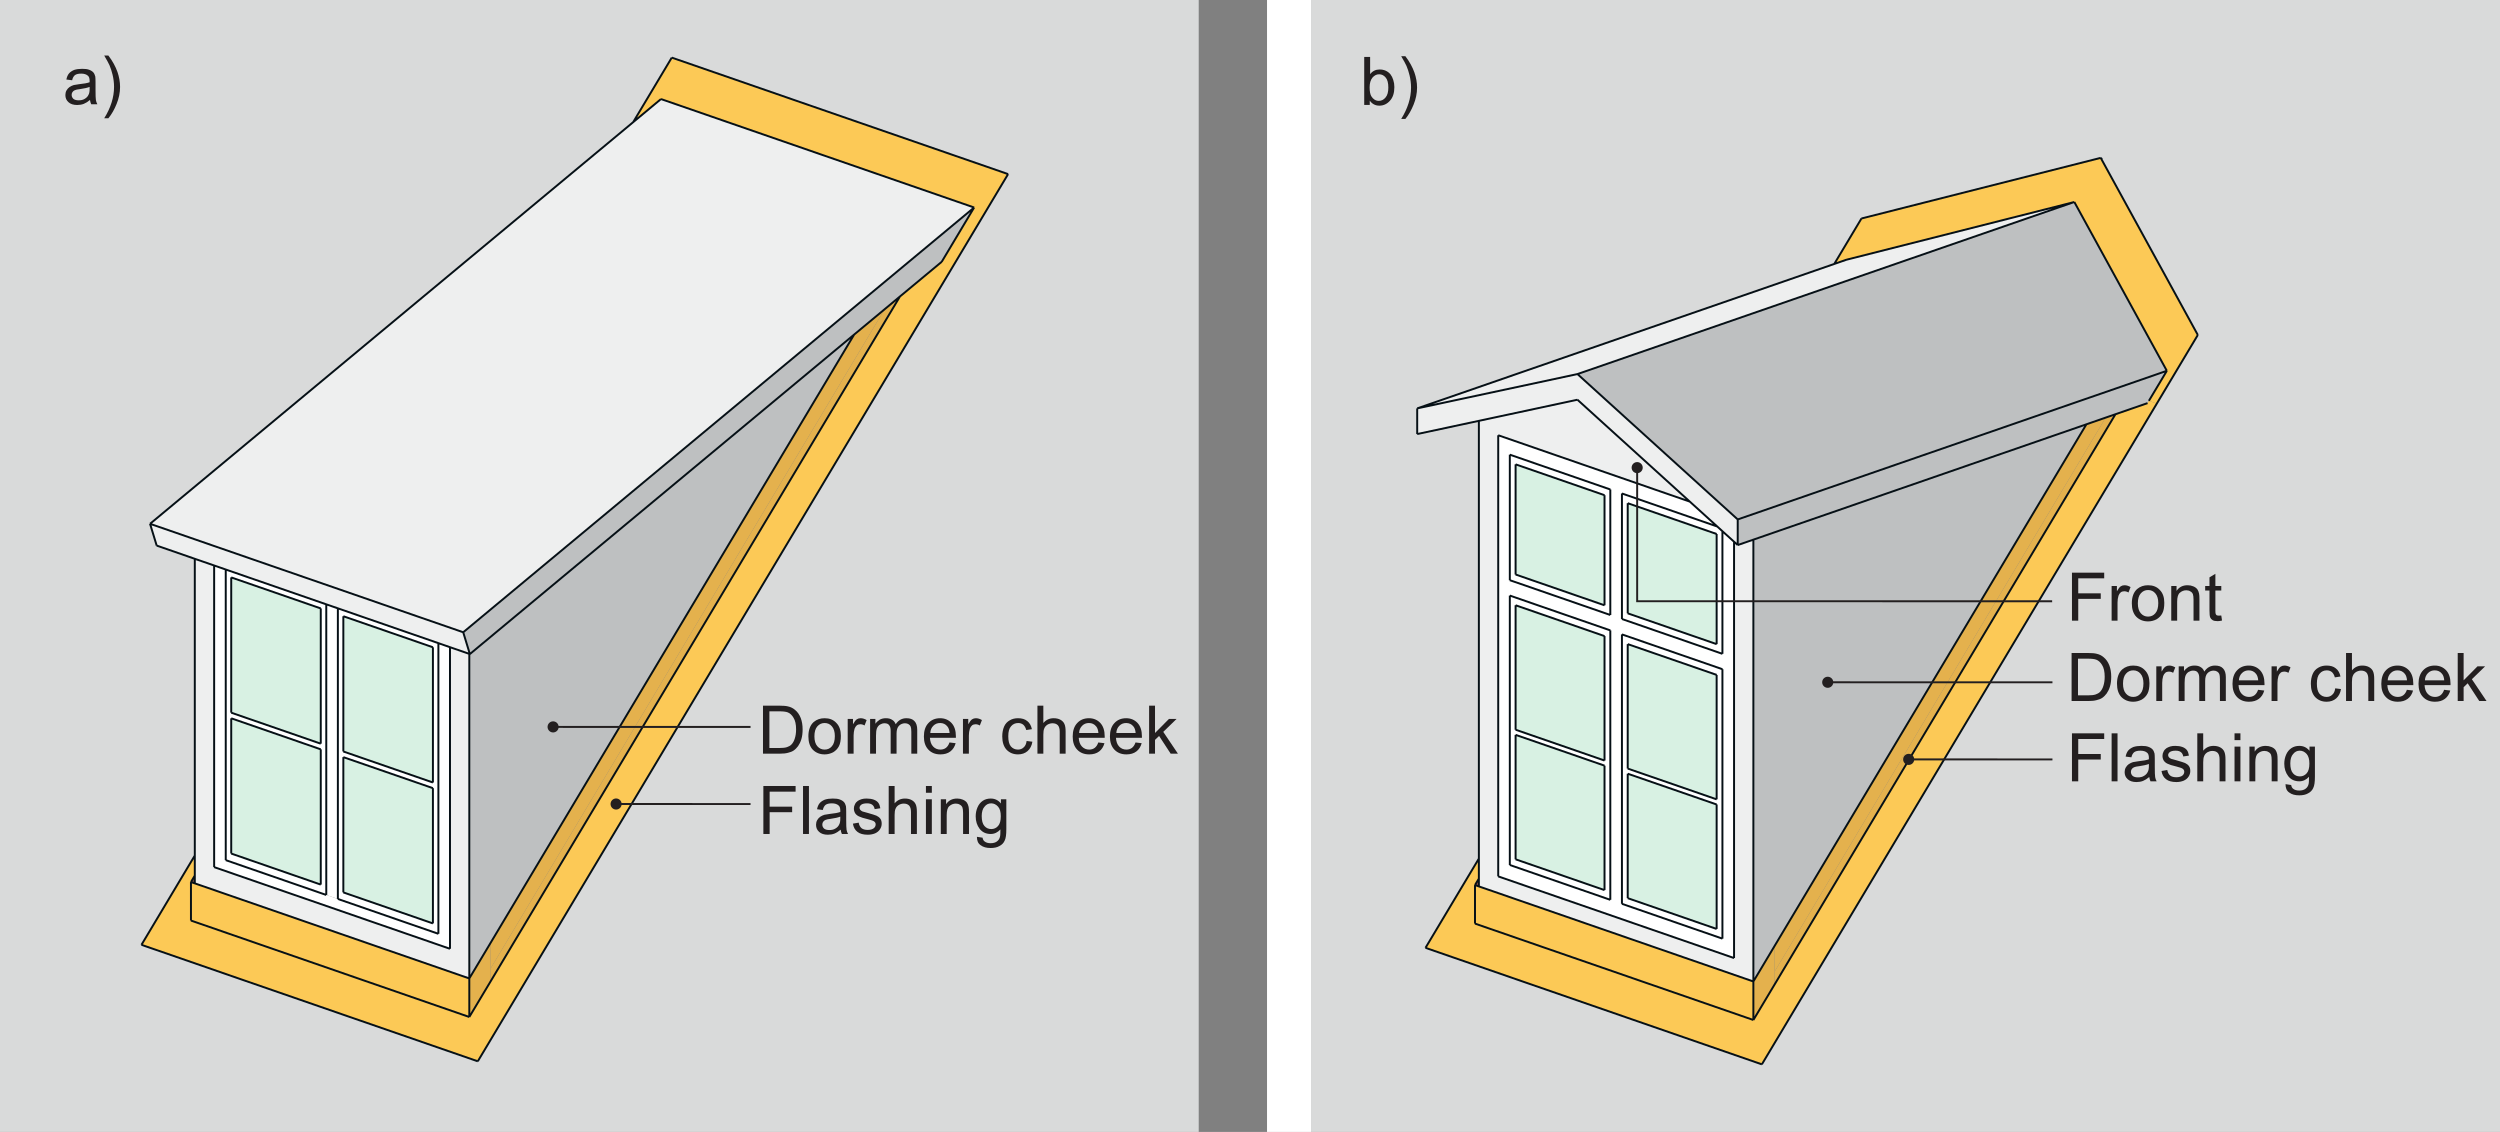 <?xml version="1.0" encoding="UTF-8"?>
<svg xmlns="http://www.w3.org/2000/svg" xmlns:xlink="http://www.w3.org/1999/xlink" width="317.48" height="143.75" viewBox="0 0 317.48 143.75">
<rect x="0" y="0" width="317.48" height="143.75" fill="#808080" stroke="none"/>
<defs>
<g>
<g id="glyph-0-0">
<path d="M 3.594 0 L 4.375 0 C 4.281 -0.172 4.219 -0.344 4.188 -0.531 C 4.156 -0.719 4.141 -1.156 4.141 -1.844 L 4.141 -2.844 C 4.141 -3.172 4.125 -3.406 4.109 -3.531 C 4.047 -3.734 3.984 -3.906 3.875 -4.031 C 3.75 -4.172 3.594 -4.281 3.344 -4.375 C 3.109 -4.469 2.812 -4.5 2.438 -4.5 C 2.047 -4.5 1.719 -4.453 1.422 -4.359 C 1.141 -4.234 0.922 -4.094 0.766 -3.906 C 0.609 -3.719 0.5 -3.453 0.438 -3.141 L 1.172 -3.047 C 1.234 -3.359 1.375 -3.578 1.531 -3.703 C 1.703 -3.828 1.969 -3.891 2.328 -3.891 C 2.688 -3.891 2.984 -3.797 3.172 -3.625 C 3.312 -3.516 3.391 -3.297 3.391 -2.984 C 3.391 -2.969 3.391 -2.906 3.391 -2.797 C 3.094 -2.688 2.656 -2.609 2.047 -2.547 C 1.75 -2.5 1.531 -2.469 1.375 -2.438 C 1.188 -2.375 1 -2.297 0.844 -2.188 C 0.688 -2.078 0.547 -1.922 0.453 -1.75 C 0.359 -1.578 0.312 -1.375 0.312 -1.172 C 0.312 -0.797 0.438 -0.5 0.703 -0.266 C 0.953 -0.031 1.328 0.094 1.812 0.094 C 2.109 0.094 2.391 0.047 2.641 -0.047 C 2.906 -0.156 3.156 -0.312 3.438 -0.547 C 3.469 -0.344 3.516 -0.156 3.594 0 Z M 3.391 -1.938 C 3.391 -1.609 3.344 -1.359 3.25 -1.203 C 3.156 -0.984 2.984 -0.812 2.766 -0.688 C 2.547 -0.547 2.281 -0.5 2 -0.5 C 1.703 -0.5 1.484 -0.562 1.328 -0.688 C 1.188 -0.828 1.109 -0.984 1.109 -1.188 C 1.109 -1.312 1.141 -1.438 1.203 -1.531 C 1.281 -1.656 1.375 -1.719 1.5 -1.781 C 1.625 -1.844 1.859 -1.891 2.156 -1.922 C 2.703 -2 3.109 -2.094 3.391 -2.203 Z M 3.391 -1.938 "/>
</g>
<g id="glyph-0-1">
<path d="M 2.094 -0.047 C 2.375 -0.734 2.531 -1.469 2.531 -2.203 C 2.531 -2.859 2.406 -3.5 2.203 -4.094 C 1.953 -4.797 1.578 -5.484 1.047 -6.188 L 0.516 -6.188 C 0.859 -5.609 1.078 -5.188 1.188 -4.953 C 1.344 -4.562 1.484 -4.172 1.578 -3.75 C 1.703 -3.234 1.766 -2.719 1.766 -2.203 C 1.766 -0.875 1.344 0.453 0.516 1.781 L 1.047 1.781 C 1.469 1.266 1.812 0.656 2.094 -0.047 Z M 2.094 -0.047 "/>
</g>
<g id="glyph-0-2">
<path d="M 2.844 0 C 3.219 0 3.547 -0.031 3.828 -0.109 C 4.109 -0.172 4.359 -0.266 4.562 -0.406 C 4.766 -0.547 4.938 -0.734 5.109 -0.953 C 5.281 -1.203 5.422 -1.484 5.531 -1.844 C 5.641 -2.203 5.688 -2.625 5.688 -3.078 C 5.688 -3.625 5.609 -4.094 5.453 -4.516 C 5.281 -4.953 5.047 -5.297 4.719 -5.562 C 4.484 -5.766 4.188 -5.922 3.828 -6 C 3.594 -6.062 3.219 -6.094 2.75 -6.094 L 0.656 -6.094 L 0.656 0 Z M 1.469 -5.375 L 2.734 -5.375 C 3.219 -5.375 3.562 -5.328 3.781 -5.25 C 4.078 -5.141 4.328 -4.906 4.531 -4.562 C 4.75 -4.219 4.859 -3.719 4.859 -3.078 C 4.859 -2.625 4.797 -2.234 4.688 -1.906 C 4.594 -1.594 4.438 -1.328 4.25 -1.141 C 4.109 -1 3.922 -0.906 3.703 -0.828 C 3.469 -0.75 3.156 -0.719 2.766 -0.719 L 1.469 -0.719 Z M 1.469 -5.375 "/>
</g>
<g id="glyph-0-3">
<path d="M 0.844 -0.5 C 1.234 -0.109 1.734 0.094 2.344 0.094 C 2.734 0.094 3.078 0 3.422 -0.172 C 3.734 -0.359 3.984 -0.609 4.156 -0.938 C 4.328 -1.266 4.406 -1.703 4.406 -2.266 C 4.406 -2.969 4.219 -3.516 3.828 -3.906 C 3.453 -4.312 2.953 -4.5 2.344 -4.5 C 1.797 -4.5 1.344 -4.344 0.953 -4.016 C 0.516 -3.625 0.281 -3.016 0.281 -2.203 C 0.281 -1.469 0.469 -0.891 0.844 -0.5 Z M 1.422 -3.469 C 1.672 -3.75 1.969 -3.891 2.344 -3.891 C 2.719 -3.891 3.031 -3.75 3.266 -3.469 C 3.516 -3.188 3.641 -2.766 3.641 -2.234 C 3.641 -1.656 3.516 -1.219 3.266 -0.938 C 3.031 -0.656 2.719 -0.516 2.344 -0.516 C 1.969 -0.516 1.672 -0.656 1.422 -0.938 C 1.172 -1.219 1.047 -1.641 1.047 -2.203 C 1.047 -2.766 1.172 -3.188 1.422 -3.469 Z M 1.422 -3.469 "/>
</g>
<g id="glyph-0-4">
<path d="M 1.297 0 L 1.297 -2.297 C 1.297 -2.625 1.344 -2.906 1.422 -3.172 C 1.484 -3.344 1.578 -3.484 1.703 -3.594 C 1.828 -3.688 1.984 -3.734 2.141 -3.734 C 2.328 -3.734 2.5 -3.688 2.688 -3.578 L 2.953 -4.266 C 2.688 -4.422 2.438 -4.5 2.188 -4.5 C 2 -4.5 1.844 -4.453 1.703 -4.359 C 1.562 -4.266 1.391 -4.047 1.219 -3.734 L 1.219 -4.406 L 0.547 -4.406 L 0.547 0 Z M 1.297 0 "/>
</g>
<g id="glyph-0-5">
<path d="M 1.312 0 L 1.312 -2.281 C 1.312 -2.688 1.344 -2.984 1.422 -3.203 C 1.516 -3.422 1.641 -3.578 1.812 -3.688 C 2 -3.797 2.188 -3.859 2.391 -3.859 C 2.672 -3.859 2.875 -3.781 2.984 -3.609 C 3.125 -3.438 3.172 -3.203 3.172 -2.859 L 3.172 0 L 3.922 0 L 3.922 -2.562 C 3.922 -3.016 4.031 -3.344 4.234 -3.547 C 4.438 -3.75 4.703 -3.859 5 -3.859 C 5.188 -3.859 5.328 -3.812 5.453 -3.734 C 5.578 -3.656 5.672 -3.547 5.719 -3.422 C 5.766 -3.297 5.797 -3.078 5.797 -2.781 L 5.797 0 L 6.547 0 L 6.547 -3.031 C 6.547 -3.531 6.422 -3.906 6.188 -4.141 C 5.953 -4.391 5.625 -4.5 5.172 -4.5 C 4.609 -4.5 4.156 -4.25 3.812 -3.734 C 3.719 -3.984 3.578 -4.172 3.359 -4.297 C 3.156 -4.438 2.891 -4.5 2.562 -4.5 C 2.266 -4.5 2.016 -4.438 1.781 -4.312 C 1.562 -4.172 1.375 -4 1.234 -3.797 L 1.234 -4.406 L 0.562 -4.406 L 0.562 0 Z M 1.312 0 "/>
</g>
<g id="glyph-0-6">
<path d="M 3.109 -0.734 C 2.922 -0.594 2.688 -0.516 2.406 -0.516 C 2.047 -0.516 1.734 -0.641 1.484 -0.906 C 1.234 -1.172 1.109 -1.531 1.078 -2.016 L 4.375 -2.016 C 4.375 -2.094 4.375 -2.172 4.375 -2.203 C 4.375 -2.938 4.188 -3.5 3.812 -3.906 C 3.438 -4.297 2.953 -4.5 2.375 -4.5 C 1.766 -4.5 1.266 -4.297 0.891 -3.891 C 0.5 -3.484 0.312 -2.906 0.312 -2.172 C 0.312 -1.453 0.5 -0.906 0.891 -0.5 C 1.266 -0.109 1.766 0.094 2.406 0.094 C 2.922 0.094 3.344 -0.031 3.672 -0.281 C 4 -0.531 4.219 -0.875 4.344 -1.328 L 3.562 -1.422 C 3.453 -1.109 3.312 -0.891 3.109 -0.734 Z M 1.516 -3.547 C 1.75 -3.781 2.031 -3.891 2.375 -3.891 C 2.75 -3.891 3.062 -3.75 3.297 -3.453 C 3.453 -3.266 3.547 -3 3.578 -2.625 L 1.125 -2.625 C 1.141 -3.016 1.281 -3.312 1.516 -3.547 Z M 1.516 -3.547 "/>
</g>
<g id="glyph-0-7">
</g>
<g id="glyph-0-8">
<path d="M 3.062 -0.797 C 2.875 -0.609 2.625 -0.516 2.344 -0.516 C 1.969 -0.516 1.672 -0.656 1.438 -0.922 C 1.219 -1.188 1.109 -1.609 1.109 -2.203 C 1.109 -2.797 1.219 -3.219 1.469 -3.484 C 1.688 -3.75 2 -3.891 2.375 -3.891 C 2.625 -3.891 2.844 -3.812 3.016 -3.672 C 3.188 -3.516 3.312 -3.297 3.391 -3 L 4.109 -3.109 C 4.016 -3.547 3.828 -3.906 3.516 -4.141 C 3.219 -4.391 2.828 -4.5 2.344 -4.5 C 1.969 -4.5 1.609 -4.422 1.297 -4.234 C 0.984 -4.062 0.734 -3.797 0.578 -3.438 C 0.422 -3.078 0.344 -2.656 0.344 -2.188 C 0.344 -1.453 0.531 -0.891 0.891 -0.5 C 1.266 -0.109 1.75 0.094 2.344 0.094 C 2.828 0.094 3.234 -0.047 3.562 -0.328 C 3.891 -0.625 4.094 -1.016 4.172 -1.516 L 3.438 -1.609 C 3.391 -1.234 3.266 -0.969 3.062 -0.797 Z M 3.062 -0.797 "/>
</g>
<g id="glyph-0-9">
<path d="M 1.312 0 L 1.312 -2.406 C 1.312 -2.75 1.344 -3.031 1.438 -3.219 C 1.516 -3.422 1.656 -3.562 1.844 -3.688 C 2.047 -3.797 2.25 -3.859 2.469 -3.859 C 2.766 -3.859 2.984 -3.781 3.156 -3.609 C 3.312 -3.438 3.391 -3.156 3.391 -2.781 L 3.391 0 L 4.141 0 L 4.141 -2.781 C 4.141 -3.219 4.094 -3.547 3.984 -3.781 C 3.891 -4 3.703 -4.188 3.469 -4.312 C 3.234 -4.438 2.953 -4.5 2.625 -4.5 C 2.094 -4.5 1.656 -4.297 1.312 -3.891 L 1.312 -6.094 L 0.562 -6.094 L 0.562 0 Z M 1.312 0 "/>
</g>
<g id="glyph-0-10">
<path d="M 1.312 0 L 1.312 -1.75 L 1.828 -2.25 L 3.297 0 L 4.219 0 L 2.359 -2.766 L 4.047 -4.406 L 3.078 -4.406 L 1.312 -2.625 L 1.312 -6.094 L 0.562 -6.094 L 0.562 0 Z M 1.312 0 "/>
</g>
<g id="glyph-0-11">
<path d="M 1.5 0 L 1.5 -2.766 L 4.359 -2.766 L 4.359 -3.469 L 1.5 -3.469 L 1.5 -5.375 L 4.797 -5.375 L 4.797 -6.094 L 0.703 -6.094 L 0.703 0 Z M 1.5 0 "/>
</g>
<g id="glyph-0-12">
<path d="M 1.297 0 L 1.297 -6.094 L 0.547 -6.094 L 0.547 0 Z M 1.297 0 "/>
</g>
<g id="glyph-0-13">
<path d="M 0.844 -0.266 C 1.141 -0.031 1.578 0.094 2.156 0.094 C 2.5 0.094 2.812 0.031 3.078 -0.078 C 3.359 -0.203 3.562 -0.375 3.703 -0.594 C 3.844 -0.812 3.922 -1.047 3.922 -1.297 C 3.922 -1.562 3.875 -1.766 3.75 -1.938 C 3.625 -2.109 3.453 -2.234 3.25 -2.328 C 3.047 -2.406 2.672 -2.531 2.156 -2.672 C 1.781 -2.766 1.562 -2.844 1.484 -2.859 C 1.359 -2.922 1.266 -2.984 1.203 -3.062 C 1.141 -3.141 1.109 -3.234 1.109 -3.328 C 1.109 -3.469 1.188 -3.609 1.328 -3.719 C 1.484 -3.828 1.719 -3.891 2.062 -3.891 C 2.359 -3.891 2.578 -3.828 2.734 -3.703 C 2.906 -3.562 2.984 -3.391 3.031 -3.156 L 3.75 -3.266 C 3.703 -3.547 3.625 -3.781 3.5 -3.953 C 3.375 -4.125 3.172 -4.266 2.922 -4.359 C 2.656 -4.453 2.359 -4.5 2.016 -4.5 C 1.781 -4.5 1.562 -4.484 1.375 -4.422 C 1.172 -4.359 1.016 -4.281 0.891 -4.203 C 0.734 -4.094 0.609 -3.953 0.531 -3.781 C 0.438 -3.609 0.391 -3.438 0.391 -3.234 C 0.391 -3.031 0.438 -2.828 0.547 -2.641 C 0.656 -2.469 0.828 -2.328 1.031 -2.234 C 1.25 -2.125 1.625 -2 2.172 -1.875 C 2.578 -1.766 2.828 -1.688 2.938 -1.609 C 3.078 -1.516 3.156 -1.391 3.156 -1.219 C 3.156 -1.031 3.078 -0.859 2.922 -0.734 C 2.75 -0.594 2.484 -0.516 2.156 -0.516 C 1.797 -0.516 1.531 -0.594 1.344 -0.75 C 1.172 -0.906 1.047 -1.141 1 -1.438 L 0.266 -1.312 C 0.344 -0.844 0.531 -0.5 0.844 -0.266 Z M 0.844 -0.266 "/>
</g>
<g id="glyph-0-14">
<path d="M 1.312 -5.234 L 1.312 -6.094 L 0.562 -6.094 L 0.562 -5.234 Z M 1.312 0 L 1.312 -4.406 L 0.562 -4.406 L 0.562 0 Z M 1.312 0 "/>
</g>
<g id="glyph-0-15">
<path d="M 1.312 0 L 1.312 -2.406 C 1.312 -2.969 1.422 -3.359 1.656 -3.547 C 1.891 -3.75 2.156 -3.859 2.469 -3.859 C 2.672 -3.859 2.844 -3.812 2.984 -3.719 C 3.141 -3.641 3.25 -3.516 3.312 -3.359 C 3.359 -3.219 3.391 -2.984 3.391 -2.672 L 3.391 0 L 4.141 0 L 4.141 -2.719 C 4.141 -3.047 4.125 -3.297 4.094 -3.438 C 4.047 -3.641 3.984 -3.828 3.875 -3.984 C 3.75 -4.141 3.594 -4.266 3.359 -4.359 C 3.141 -4.453 2.906 -4.5 2.641 -4.5 C 2.016 -4.5 1.562 -4.266 1.234 -3.781 L 1.234 -4.406 L 0.562 -4.406 L 0.562 0 Z M 1.312 0 "/>
</g>
<g id="glyph-0-16">
<path d="M 0.891 1.422 C 1.219 1.672 1.641 1.781 2.172 1.781 C 2.609 1.781 2.984 1.703 3.281 1.531 C 3.594 1.375 3.812 1.141 3.938 0.859 C 4.094 0.562 4.156 0.078 4.156 -0.609 L 4.156 -4.406 L 3.469 -4.406 L 3.469 -3.875 C 3.125 -4.297 2.703 -4.5 2.172 -4.5 C 1.797 -4.5 1.453 -4.406 1.172 -4.219 C 0.875 -4.016 0.656 -3.75 0.5 -3.391 C 0.344 -3.031 0.266 -2.656 0.266 -2.234 C 0.266 -1.609 0.438 -1.094 0.766 -0.656 C 1.109 -0.219 1.578 0 2.172 0 C 2.656 0 3.062 -0.203 3.406 -0.578 C 3.406 -0.094 3.391 0.234 3.344 0.375 C 3.281 0.625 3.156 0.812 2.953 0.953 C 2.766 1.094 2.5 1.172 2.156 1.172 C 1.844 1.172 1.578 1.094 1.406 0.953 C 1.266 0.859 1.172 0.688 1.141 0.469 L 0.422 0.359 C 0.422 0.844 0.562 1.203 0.891 1.422 Z M 1.391 -3.469 C 1.609 -3.75 1.891 -3.891 2.234 -3.891 C 2.562 -3.891 2.859 -3.75 3.109 -3.469 C 3.344 -3.203 3.453 -2.797 3.453 -2.25 C 3.453 -1.688 3.344 -1.281 3.109 -1.016 C 2.875 -0.75 2.578 -0.625 2.25 -0.625 C 1.891 -0.625 1.609 -0.75 1.375 -1.016 C 1.141 -1.281 1.031 -1.703 1.031 -2.281 C 1.031 -2.812 1.156 -3.219 1.391 -3.469 Z M 1.391 -3.469 "/>
</g>
<g id="glyph-0-17">
<path d="M 1.25 -0.547 C 1.547 -0.125 1.953 0.094 2.469 0.094 C 2.984 0.094 3.438 -0.109 3.812 -0.531 C 4.188 -0.938 4.375 -1.516 4.375 -2.266 C 4.375 -2.594 4.328 -2.891 4.234 -3.172 C 4.156 -3.438 4.031 -3.688 3.875 -3.891 C 3.719 -4.078 3.516 -4.234 3.281 -4.344 C 3.031 -4.453 2.781 -4.5 2.5 -4.5 C 2.016 -4.5 1.609 -4.312 1.297 -3.906 L 1.297 -6.094 L 0.547 -6.094 L 0.547 0 L 1.25 0 Z M 1.594 -3.469 C 1.844 -3.75 2.109 -3.891 2.438 -3.891 C 2.766 -3.891 3.047 -3.75 3.266 -3.484 C 3.5 -3.219 3.609 -2.781 3.609 -2.203 C 3.609 -1.656 3.5 -1.219 3.25 -0.938 C 3.016 -0.656 2.734 -0.516 2.406 -0.516 C 2 -0.516 1.688 -0.719 1.453 -1.094 C 1.312 -1.328 1.234 -1.703 1.234 -2.234 C 1.234 -2.766 1.359 -3.188 1.594 -3.469 Z M 1.594 -3.469 "/>
</g>
<g id="glyph-0-18">
<path d="M 1.859 -0.641 C 1.75 -0.641 1.672 -0.656 1.609 -0.688 C 1.547 -0.734 1.5 -0.781 1.484 -0.844 C 1.453 -0.906 1.438 -1.031 1.438 -1.25 L 1.438 -3.828 L 2.188 -3.828 L 2.188 -4.406 L 1.438 -4.406 L 1.438 -5.953 L 0.688 -5.5 L 0.688 -4.406 L 0.141 -4.406 L 0.141 -3.828 L 0.688 -3.828 L 0.688 -1.297 C 0.688 -0.844 0.719 -0.547 0.781 -0.406 C 0.844 -0.266 0.938 -0.156 1.094 -0.062 C 1.234 0.016 1.453 0.062 1.719 0.062 C 1.891 0.062 2.078 0.031 2.281 -0.016 L 2.188 -0.656 C 2.047 -0.641 1.938 -0.641 1.859 -0.641 Z M 1.859 -0.641 "/>
</g>
</g>
<clipPath id="clip-0">
<path clip-rule="nonzero" d="M 0 0 L 152.227 0 L 152.227 143.75 L 0 143.75 Z M 0 0 "/>
</clipPath>
<clipPath id="clip-1">
<path clip-rule="nonzero" d="M 232 20 L 280 20 L 280 52 L 232 52 Z M 232 20 "/>
</clipPath>
<clipPath id="clip-2">
<path clip-rule="nonzero" d="M 335.738 153.168 L 160.902 153.168 L 160.902 -47.883 L 335.738 -22.332 Z M 335.738 153.168 "/>
</clipPath>
<clipPath id="clip-3">
<path clip-rule="nonzero" d="M 220 47 L 276 47 L 276 70 L 220 70 Z M 220 47 "/>
</clipPath>
<clipPath id="clip-4">
<path clip-rule="nonzero" d="M 335.738 153.168 L 160.902 153.168 L 160.902 -47.883 L 335.738 -22.332 Z M 335.738 153.168 "/>
</clipPath>
<clipPath id="clip-5">
<path clip-rule="nonzero" d="M 181 50 L 274 50 L 274 136 L 181 136 Z M 181 50 "/>
</clipPath>
<clipPath id="clip-6">
<path clip-rule="nonzero" d="M 335.738 153.168 L 160.902 153.168 L 160.902 -47.883 L 335.738 -22.332 Z M 335.738 153.168 "/>
</clipPath>
<clipPath id="clip-7">
<path clip-rule="nonzero" d="M 222 120 L 226 120 L 226 130 L 222 130 Z M 222 120 "/>
</clipPath>
<clipPath id="clip-8">
<path clip-rule="nonzero" d="M 335.738 153.168 L 160.902 153.168 L 160.902 -47.883 L 335.738 -22.332 Z M 335.738 153.168 "/>
</clipPath>
<clipPath id="clip-9">
<path clip-rule="nonzero" d="M 225 52 L 269 52 L 269 126 L 225 126 Z M 225 52 "/>
</clipPath>
<clipPath id="clip-10">
<path clip-rule="nonzero" d="M 335.738 153.168 L 160.902 153.168 L 160.902 -47.883 L 335.738 -22.332 Z M 335.738 153.168 "/>
</clipPath>
<clipPath id="clip-11">
<path clip-rule="nonzero" d="M 187 112 L 223 112 L 223 130 L 187 130 Z M 187 112 "/>
</clipPath>
<clipPath id="clip-12">
<path clip-rule="nonzero" d="M 335.738 153.168 L 160.902 153.168 L 160.902 -47.883 L 335.738 -22.332 Z M 335.738 153.168 "/>
</clipPath>
<clipPath id="clip-13">
<path clip-rule="nonzero" d="M 225 53 L 268 53 L 268 124 L 225 124 Z M 225 53 "/>
</clipPath>
<clipPath id="clip-14">
<path clip-rule="nonzero" d="M 335.738 153.168 L 160.902 153.168 L 160.902 -47.883 L 335.738 -22.332 Z M 335.738 153.168 "/>
</clipPath>
<clipPath id="clip-15">
<path clip-rule="nonzero" d="M 222 53 L 265 53 L 265 125 L 222 125 Z M 222 53 "/>
</clipPath>
<clipPath id="clip-16">
<path clip-rule="nonzero" d="M 335.738 153.168 L 160.902 153.168 L 160.902 -47.883 L 335.738 -22.332 Z M 335.738 153.168 "/>
</clipPath>
<clipPath id="clip-17">
<path clip-rule="nonzero" d="M 187 50 L 223 50 L 223 125 L 187 125 Z M 187 50 "/>
</clipPath>
<clipPath id="clip-18">
<path clip-rule="nonzero" d="M 335.738 153.168 L 160.902 153.168 L 160.902 -47.883 L 335.738 -22.332 Z M 335.738 153.168 "/>
</clipPath>
<clipPath id="clip-19">
<path clip-rule="nonzero" d="M 190 55 L 221 55 L 221 122 L 190 122 Z M 190 55 "/>
</clipPath>
<clipPath id="clip-20">
<path clip-rule="nonzero" d="M 335.738 153.168 L 160.902 153.168 L 160.902 -47.883 L 335.738 -22.332 Z M 335.738 153.168 "/>
</clipPath>
<clipPath id="clip-21">
<path clip-rule="nonzero" d="M 205 62 L 219 62 L 219 84 L 205 84 Z M 205 62 "/>
</clipPath>
<clipPath id="clip-22">
<path clip-rule="nonzero" d="M 335.738 153.168 L 160.902 153.168 L 160.902 -47.883 L 335.738 -22.332 Z M 335.738 153.168 "/>
</clipPath>
<clipPath id="clip-23">
<path clip-rule="nonzero" d="M 179 47 L 221 47 L 221 70 L 179 70 Z M 179 47 "/>
</clipPath>
<clipPath id="clip-24">
<path clip-rule="nonzero" d="M 335.738 153.168 L 160.902 153.168 L 160.902 -47.883 L 335.738 -22.332 Z M 335.738 153.168 "/>
</clipPath>
<clipPath id="clip-25">
<path clip-rule="nonzero" d="M 200 25 L 276 25 L 276 66 L 200 66 Z M 200 25 "/>
</clipPath>
<clipPath id="clip-26">
<path clip-rule="nonzero" d="M 335.738 153.168 L 160.902 153.168 L 160.902 -47.883 L 335.738 -22.332 Z M 335.738 153.168 "/>
</clipPath>
<clipPath id="clip-27">
<path clip-rule="nonzero" d="M 179 25 L 264 25 L 264 52 L 179 52 Z M 179 25 "/>
</clipPath>
<clipPath id="clip-28">
<path clip-rule="nonzero" d="M 335.738 153.168 L 160.902 153.168 L 160.902 -47.883 L 335.738 -22.332 Z M 335.738 153.168 "/>
</clipPath>
<clipPath id="clip-29">
<path clip-rule="nonzero" d="M 187 111 L 188 111 L 188 113 L 187 113 Z M 187 111 "/>
</clipPath>
<clipPath id="clip-30">
<path clip-rule="nonzero" d="M 335.738 153.168 L 160.902 153.168 L 160.902 -47.883 L 335.738 -22.332 Z M 335.738 153.168 "/>
</clipPath>
<clipPath id="clip-31">
<path clip-rule="nonzero" d="M 166 0 L 317.48 0 L 317.48 143.75 L 166 143.75 Z M 166 0 "/>
</clipPath>
<clipPath id="clip-32">
<path clip-rule="nonzero" d="M 335.738 153.168 L 160.902 153.168 L 160.902 -47.883 L 335.738 -22.332 Z M 335.738 153.168 "/>
</clipPath>
<clipPath id="clip-33">
<path clip-rule="nonzero" d="M 191 57 L 205 57 L 205 79 L 191 79 Z M 191 57 "/>
</clipPath>
<clipPath id="clip-34">
<path clip-rule="nonzero" d="M 335.738 153.168 L 160.902 153.168 L 160.902 -47.883 L 335.738 -22.332 Z M 335.738 153.168 "/>
</clipPath>
<clipPath id="clip-35">
<path clip-rule="nonzero" d="M 192 58 L 204 58 L 204 77 L 192 77 Z M 192 58 "/>
</clipPath>
<clipPath id="clip-36">
<path clip-rule="nonzero" d="M 335.738 153.168 L 160.902 153.168 L 160.902 -47.883 L 335.738 -22.332 Z M 335.738 153.168 "/>
</clipPath>
<clipPath id="clip-37">
<path clip-rule="nonzero" d="M 191 75 L 205 75 L 205 115 L 191 115 Z M 191 75 "/>
</clipPath>
<clipPath id="clip-38">
<path clip-rule="nonzero" d="M 335.738 153.168 L 160.902 153.168 L 160.902 -47.883 L 335.738 -22.332 Z M 335.738 153.168 "/>
</clipPath>
<clipPath id="clip-39">
<path clip-rule="nonzero" d="M 192 93 L 204 93 L 204 114 L 192 114 Z M 192 93 "/>
</clipPath>
<clipPath id="clip-40">
<path clip-rule="nonzero" d="M 335.738 153.168 L 160.902 153.168 L 160.902 -47.883 L 335.738 -22.332 Z M 335.738 153.168 "/>
</clipPath>
<clipPath id="clip-41">
<path clip-rule="nonzero" d="M 192 76 L 204 76 L 204 97 L 192 97 Z M 192 76 "/>
</clipPath>
<clipPath id="clip-42">
<path clip-rule="nonzero" d="M 335.738 153.168 L 160.902 153.168 L 160.902 -47.883 L 335.738 -22.332 Z M 335.738 153.168 "/>
</clipPath>
<clipPath id="clip-43">
<path clip-rule="nonzero" d="M 205 80 L 219 80 L 219 120 L 205 120 Z M 205 80 "/>
</clipPath>
<clipPath id="clip-44">
<path clip-rule="nonzero" d="M 335.738 153.168 L 160.902 153.168 L 160.902 -47.883 L 335.738 -22.332 Z M 335.738 153.168 "/>
</clipPath>
<clipPath id="clip-45">
<path clip-rule="nonzero" d="M 206 98 L 218 98 L 218 118 L 206 118 Z M 206 98 "/>
</clipPath>
<clipPath id="clip-46">
<path clip-rule="nonzero" d="M 335.738 153.168 L 160.902 153.168 L 160.902 -47.883 L 335.738 -22.332 Z M 335.738 153.168 "/>
</clipPath>
<clipPath id="clip-47">
<path clip-rule="nonzero" d="M 206 81 L 218 81 L 218 102 L 206 102 Z M 206 81 "/>
</clipPath>
<clipPath id="clip-48">
<path clip-rule="nonzero" d="M 335.738 153.168 L 160.902 153.168 L 160.902 -47.883 L 335.738 -22.332 Z M 335.738 153.168 "/>
</clipPath>
<clipPath id="clip-49">
<path clip-rule="nonzero" d="M 206 63 L 218 63 L 218 82 L 206 82 Z M 206 63 "/>
</clipPath>
<clipPath id="clip-50">
<path clip-rule="nonzero" d="M 335.738 153.168 L 160.902 153.168 L 160.902 -47.883 L 335.738 -22.332 Z M 335.738 153.168 "/>
</clipPath>
<clipPath id="clip-51">
<path clip-rule="nonzero" d="M 160 0 L 317.48 0 L 317.48 143.75 L 160 143.75 Z M 160 0 "/>
</clipPath>
<clipPath id="clip-52">
<path clip-rule="nonzero" d="M 335.738 153.168 L 160.902 153.168 L 160.902 -47.883 L 335.738 -22.332 Z M 335.738 153.168 "/>
</clipPath>
<clipPath id="clip-53">
<path clip-rule="nonzero" d="M 228 83 L 265 83 L 265 91 L 228 91 Z M 228 83 "/>
</clipPath>
<clipPath id="clip-54">
<path clip-rule="nonzero" d="M 335.738 153.168 L 160.902 153.168 L 160.902 -47.883 L 335.738 -22.332 Z M 335.738 153.168 "/>
</clipPath>
<clipPath id="clip-55">
<path clip-rule="nonzero" d="M 231 85 L 233 85 L 233 88 L 231 88 Z M 231 85 "/>
</clipPath>
<clipPath id="clip-56">
<path clip-rule="nonzero" d="M 335.738 153.168 L 160.902 153.168 L 160.902 -47.883 L 335.738 -22.332 Z M 335.738 153.168 "/>
</clipPath>
<clipPath id="clip-57">
<path clip-rule="nonzero" d="M 238 92 L 265 92 L 265 100 L 238 100 Z M 238 92 "/>
</clipPath>
<clipPath id="clip-58">
<path clip-rule="nonzero" d="M 335.738 153.168 L 160.902 153.168 L 160.902 -47.883 L 335.738 -22.332 Z M 335.738 153.168 "/>
</clipPath>
<clipPath id="clip-59">
<path clip-rule="nonzero" d="M 241 95 L 244 95 L 244 98 L 241 98 Z M 241 95 "/>
</clipPath>
<clipPath id="clip-60">
<path clip-rule="nonzero" d="M 335.738 153.168 L 160.902 153.168 L 160.902 -47.883 L 335.738 -22.332 Z M 335.738 153.168 "/>
</clipPath>
<clipPath id="clip-61">
<path clip-rule="nonzero" d="M 204 55 L 265 55 L 265 80 L 204 80 Z M 204 55 "/>
</clipPath>
<clipPath id="clip-62">
<path clip-rule="nonzero" d="M 335.738 153.168 L 160.902 153.168 L 160.902 -47.883 L 335.738 -22.332 Z M 335.738 153.168 "/>
</clipPath>
<clipPath id="clip-63">
<path clip-rule="nonzero" d="M 207 58 L 209 58 L 209 61 L 207 61 Z M 207 58 "/>
</clipPath>
<clipPath id="clip-64">
<path clip-rule="nonzero" d="M 335.738 153.168 L 160.902 153.168 L 160.902 -47.883 L 335.738 -22.332 Z M 335.738 153.168 "/>
</clipPath>
<clipPath id="clip-65">
<path clip-rule="nonzero" d="M 173 7 L 178 7 L 178 14 L 173 14 Z M 173 7 "/>
</clipPath>
<clipPath id="clip-66">
<path clip-rule="nonzero" d="M 335.738 153.168 L 160.902 153.168 L 160.902 -47.883 L 335.738 -22.332 Z M 335.738 153.168 "/>
</clipPath>
<clipPath id="clip-67">
<path clip-rule="nonzero" d="M 177 7 L 180 7 L 180 16 L 177 16 Z M 177 7 "/>
</clipPath>
<clipPath id="clip-68">
<path clip-rule="nonzero" d="M 335.738 153.168 L 160.902 153.168 L 160.902 -47.883 L 335.738 -22.332 Z M 335.738 153.168 "/>
</clipPath>
<clipPath id="clip-69">
<path clip-rule="nonzero" d="M 263 72 L 268 72 L 268 79 L 263 79 Z M 263 72 "/>
</clipPath>
<clipPath id="clip-70">
<path clip-rule="nonzero" d="M 335.738 153.168 L 160.902 153.168 L 160.902 -47.883 L 335.738 -22.332 Z M 335.738 153.168 "/>
</clipPath>
<clipPath id="clip-71">
<path clip-rule="nonzero" d="M 268 74 L 275 74 L 275 79 L 268 79 Z M 268 74 "/>
</clipPath>
<clipPath id="clip-72">
<path clip-rule="nonzero" d="M 335.738 153.168 L 160.902 153.168 L 160.902 -47.883 L 335.738 -22.332 Z M 335.738 153.168 "/>
</clipPath>
<clipPath id="clip-73">
<path clip-rule="nonzero" d="M 275 74 L 280 74 L 280 79 L 275 79 Z M 275 74 "/>
</clipPath>
<clipPath id="clip-74">
<path clip-rule="nonzero" d="M 335.738 153.168 L 160.902 153.168 L 160.902 -47.883 L 335.738 -22.332 Z M 335.738 153.168 "/>
</clipPath>
<clipPath id="clip-75">
<path clip-rule="nonzero" d="M 280 72 L 283 72 L 283 79 L 280 79 Z M 280 72 "/>
</clipPath>
<clipPath id="clip-76">
<path clip-rule="nonzero" d="M 335.738 153.168 L 160.902 153.168 L 160.902 -47.883 L 335.738 -22.332 Z M 335.738 153.168 "/>
</clipPath>
<clipPath id="clip-77">
<path clip-rule="nonzero" d="M 263 82 L 269 82 L 269 90 L 263 90 Z M 263 82 "/>
</clipPath>
<clipPath id="clip-78">
<path clip-rule="nonzero" d="M 335.738 153.168 L 160.902 153.168 L 160.902 -47.883 L 335.738 -22.332 Z M 335.738 153.168 "/>
</clipPath>
<clipPath id="clip-79">
<path clip-rule="nonzero" d="M 268 84 L 273 84 L 273 90 L 268 90 Z M 268 84 "/>
</clipPath>
<clipPath id="clip-80">
<path clip-rule="nonzero" d="M 335.738 153.168 L 160.902 153.168 L 160.902 -47.883 L 335.738 -22.332 Z M 335.738 153.168 "/>
</clipPath>
<clipPath id="clip-81">
<path clip-rule="nonzero" d="M 273 84 L 277 84 L 277 90 L 273 90 Z M 273 84 "/>
</clipPath>
<clipPath id="clip-82">
<path clip-rule="nonzero" d="M 335.738 153.168 L 160.902 153.168 L 160.902 -47.883 L 335.738 -22.332 Z M 335.738 153.168 "/>
</clipPath>
<clipPath id="clip-83">
<path clip-rule="nonzero" d="M 276 84 L 283 84 L 283 90 L 276 90 Z M 276 84 "/>
</clipPath>
<clipPath id="clip-84">
<path clip-rule="nonzero" d="M 335.738 153.168 L 160.902 153.168 L 160.902 -47.883 L 335.738 -22.332 Z M 335.738 153.168 "/>
</clipPath>
<clipPath id="clip-85">
<path clip-rule="nonzero" d="M 283 84 L 288 84 L 288 90 L 283 90 Z M 283 84 "/>
</clipPath>
<clipPath id="clip-86">
<path clip-rule="nonzero" d="M 335.738 153.168 L 160.902 153.168 L 160.902 -47.883 L 335.738 -22.332 Z M 335.738 153.168 "/>
</clipPath>
<clipPath id="clip-87">
<path clip-rule="nonzero" d="M 288 84 L 291 84 L 291 90 L 288 90 Z M 288 84 "/>
</clipPath>
<clipPath id="clip-88">
<path clip-rule="nonzero" d="M 335.738 153.168 L 160.902 153.168 L 160.902 -47.883 L 335.738 -22.332 Z M 335.738 153.168 "/>
</clipPath>
<clipPath id="clip-89">
<path clip-rule="nonzero" d="M 290 89 L 291 89 L 291 90 L 290 90 Z M 290 89 "/>
</clipPath>
<clipPath id="clip-90">
<path clip-rule="nonzero" d="M 335.738 153.168 L 160.902 153.168 L 160.902 -47.883 L 335.738 -22.332 Z M 335.738 153.168 "/>
</clipPath>
<clipPath id="clip-91">
<path clip-rule="nonzero" d="M 293 82 L 302 82 L 302 90 L 293 90 Z M 293 82 "/>
</clipPath>
<clipPath id="clip-92">
<path clip-rule="nonzero" d="M 335.738 153.168 L 160.902 153.168 L 160.902 -47.883 L 335.738 -22.332 Z M 335.738 153.168 "/>
</clipPath>
<clipPath id="clip-93">
<path clip-rule="nonzero" d="M 302 84 L 307 84 L 307 90 L 302 90 Z M 302 84 "/>
</clipPath>
<clipPath id="clip-94">
<path clip-rule="nonzero" d="M 335.738 153.168 L 160.902 153.168 L 160.902 -47.883 L 335.738 -22.332 Z M 335.738 153.168 "/>
</clipPath>
<clipPath id="clip-95">
<path clip-rule="nonzero" d="M 307 84 L 312 84 L 312 90 L 307 90 Z M 307 84 "/>
</clipPath>
<clipPath id="clip-96">
<path clip-rule="nonzero" d="M 335.738 153.168 L 160.902 153.168 L 160.902 -47.883 L 335.738 -22.332 Z M 335.738 153.168 "/>
</clipPath>
<clipPath id="clip-97">
<path clip-rule="nonzero" d="M 312 82 L 316 82 L 316 90 L 312 90 Z M 312 82 "/>
</clipPath>
<clipPath id="clip-98">
<path clip-rule="nonzero" d="M 335.738 153.168 L 160.902 153.168 L 160.902 -47.883 L 335.738 -22.332 Z M 335.738 153.168 "/>
</clipPath>
<clipPath id="clip-99">
<path clip-rule="nonzero" d="M 263 93 L 268 93 L 268 100 L 263 100 Z M 263 93 "/>
</clipPath>
<clipPath id="clip-100">
<path clip-rule="nonzero" d="M 335.738 153.168 L 160.902 153.168 L 160.902 -47.883 L 335.738 -22.332 Z M 335.738 153.168 "/>
</clipPath>
<clipPath id="clip-101">
<path clip-rule="nonzero" d="M 268 93 L 269 93 L 269 100 L 268 100 Z M 268 93 "/>
</clipPath>
<clipPath id="clip-102">
<path clip-rule="nonzero" d="M 335.738 153.168 L 160.902 153.168 L 160.902 -47.883 L 335.738 -22.332 Z M 335.738 153.168 "/>
</clipPath>
<clipPath id="clip-103">
<path clip-rule="nonzero" d="M 269 94 L 274 94 L 274 100 L 269 100 Z M 269 94 "/>
</clipPath>
<clipPath id="clip-104">
<path clip-rule="nonzero" d="M 335.738 153.168 L 160.902 153.168 L 160.902 -47.883 L 335.738 -22.332 Z M 335.738 153.168 "/>
</clipPath>
<clipPath id="clip-105">
<path clip-rule="nonzero" d="M 274 93 L 283 93 L 283 100 L 274 100 Z M 274 93 "/>
</clipPath>
<clipPath id="clip-106">
<path clip-rule="nonzero" d="M 335.738 153.168 L 160.902 153.168 L 160.902 -47.883 L 335.738 -22.332 Z M 335.738 153.168 "/>
</clipPath>
<clipPath id="clip-107">
<path clip-rule="nonzero" d="M 283 93 L 285 93 L 285 100 L 283 100 Z M 283 93 "/>
</clipPath>
<clipPath id="clip-108">
<path clip-rule="nonzero" d="M 335.738 153.168 L 160.902 153.168 L 160.902 -47.883 L 335.738 -22.332 Z M 335.738 153.168 "/>
</clipPath>
<clipPath id="clip-109">
<path clip-rule="nonzero" d="M 285 94 L 290 94 L 290 100 L 285 100 Z M 285 94 "/>
</clipPath>
<clipPath id="clip-110">
<path clip-rule="nonzero" d="M 335.738 153.168 L 160.902 153.168 L 160.902 -47.883 L 335.738 -22.332 Z M 335.738 153.168 "/>
</clipPath>
<clipPath id="clip-111">
<path clip-rule="nonzero" d="M 290 94 L 294 94 L 294 102 L 290 102 Z M 290 94 "/>
</clipPath>
<clipPath id="clip-112">
<path clip-rule="nonzero" d="M 335.738 153.168 L 160.902 153.168 L 160.902 -47.883 L 335.738 -22.332 Z M 335.738 153.168 "/>
</clipPath>
<clipPath id="clip-113">
<path clip-rule="nonzero" d="M 160 0 L 167 0 L 167 143.75 L 160 143.75 Z M 160 0 "/>
</clipPath>
<clipPath id="clip-114">
<path clip-rule="nonzero" d="M 335.738 153.168 L 160.902 153.168 L 160.902 -47.883 L 335.738 -22.332 Z M 335.738 153.168 "/>
</clipPath>
</defs>
<path fill-rule="nonzero" fill="rgb(98.558%, 78.758%, 33.643%)" fill-opacity="1" d="M 59.598 129.148 L 62.301 124.629 L 114.285 37.652 L 119.59 33.246 L 123.707 26.352 L 83.938 12.578 L 80.406 15.516 L 85.309 7.316 L 128.02 22.109 L 60.676 134.777 L 17.965 119.984 L 24.738 108.645 L 24.738 111.188 L 24.25 112.012 L 24.25 116.902 L 59.598 129.148 "/>
<path fill-rule="nonzero" fill="rgb(89.351%, 69.308%, 30.211%)" fill-opacity="1" d="M 62.301 124.629 L 59.598 129.148 L 59.598 124.254 L 62.301 119.734 L 62.301 124.629 "/>
<path fill-rule="nonzero" fill="rgb(89.351%, 69.308%, 30.211%)" fill-opacity="1" d="M 114.285 37.652 L 62.301 124.629 L 62.301 122.992 L 112.344 39.27 L 114.285 37.652 "/>
<path fill-rule="nonzero" fill="rgb(74.442%, 75.218%, 75.681%)" fill-opacity="1" d="M 123.707 26.352 L 119.59 33.246 L 114.285 37.652 L 112.344 39.27 L 108.473 42.484 L 59.668 83.062 L 58.824 80.293 L 123.707 26.352 "/>
<path fill-rule="nonzero" fill="rgb(98.558%, 78.758%, 33.643%)" fill-opacity="1" d="M 24.25 116.902 L 24.25 112.012 L 24.738 112.18 L 59.598 124.254 L 59.598 129.148 L 24.25 116.902 "/>
<path fill-rule="nonzero" fill="rgb(74.442%, 75.218%, 75.681%)" fill-opacity="1" d="M 62.301 119.734 L 59.598 124.254 L 59.598 83.035 L 59.668 83.062 L 108.473 42.484 L 62.301 119.734 "/>
<path fill-rule="nonzero" fill="rgb(50.803%, 31.448%, 29.243%)" fill-opacity="1" d="M 24.25 112.012 L 24.738 111.188 L 24.738 112.18 Z M 24.25 112.012 "/>
<path fill-rule="nonzero" fill="rgb(89.351%, 69.308%, 30.211%)" fill-opacity="1" d="M 62.301 119.734 L 108.473 42.484 L 112.344 39.27 L 62.301 122.992 L 62.301 119.734 "/>
<path fill-rule="nonzero" fill="rgb(93.103%, 93.378%, 93.604%)" fill-opacity="1" d="M 59.598 83.035 L 59.598 124.254 L 24.738 112.18 L 24.738 70.965 L 27.195 71.812 L 27.195 110.117 L 57.145 120.488 L 57.145 82.188 L 59.598 83.035 "/>
<path fill-rule="nonzero" fill="rgb(100%, 100%, 100%)" fill-opacity="1" d="M 27.195 110.117 L 27.195 71.812 L 28.668 72.324 L 28.668 109.23 L 41.434 113.652 L 42.906 114.16 L 55.672 118.586 L 55.672 81.676 L 57.145 82.188 L 57.145 120.488 L 27.195 110.117 "/>
<path fill-rule="nonzero" fill="rgb(93.103%, 93.378%, 93.604%)" fill-opacity="1" d="M 58.824 80.293 L 59.668 83.062 L 59.598 83.035 L 57.145 82.188 L 55.672 81.676 L 42.906 77.254 L 41.434 76.746 L 28.668 72.324 L 27.195 71.812 L 24.738 70.965 L 19.898 69.285 L 19.055 66.52 L 58.824 80.293 "/>
<path fill-rule="nonzero" fill="rgb(93.103%, 93.378%, 93.604%)" fill-opacity="1" d="M 58.824 80.293 L 19.055 66.52 L 80.406 15.516 L 83.938 12.578 L 123.707 26.352 L 58.824 80.293 "/>
<path fill-rule="nonzero" fill="rgb(100%, 100%, 100%)" fill-opacity="1" d="M 40.734 94.441 L 40.734 77.266 L 29.363 73.328 L 29.363 90.504 Z M 29.363 91.219 L 29.363 108.395 L 40.734 112.336 L 40.734 95.16 Z M 28.668 109.23 L 28.668 72.324 L 41.434 76.746 L 41.434 113.652 L 28.668 109.23 "/>
<path fill-rule="nonzero" fill="rgb(100%, 100%, 100%)" fill-opacity="1" d="M 41.434 113.652 L 41.434 76.746 L 42.906 77.254 L 42.906 114.16 L 41.434 113.652 "/>
<path fill-rule="nonzero" fill="rgb(100%, 100%, 100%)" fill-opacity="1" d="M 54.977 99.371 L 54.977 82.199 L 43.602 78.258 L 43.602 95.434 Z M 43.602 96.152 L 43.602 113.328 L 54.977 117.266 L 54.977 100.09 Z M 42.906 114.16 L 42.906 77.254 L 55.672 81.676 L 55.672 118.586 L 42.906 114.16 "/>
<path fill-rule="nonzero" fill="rgb(84.523%, 94.521%, 89.052%)" fill-opacity="1" d="M 29.363 108.395 L 29.363 91.219 L 40.734 95.16 L 40.734 112.336 L 29.363 108.395 "/>
<path fill-rule="nonzero" fill="rgb(84.523%, 94.521%, 89.052%)" fill-opacity="1" d="M 40.734 77.266 L 40.734 94.441 L 29.363 90.504 L 29.363 73.328 L 40.734 77.266 "/>
<path fill-rule="nonzero" fill="rgb(84.523%, 94.521%, 89.052%)" fill-opacity="1" d="M 43.602 113.328 L 43.602 96.152 L 54.977 100.09 L 54.977 117.266 L 43.602 113.328 "/>
<path fill-rule="nonzero" fill="rgb(84.523%, 94.521%, 89.052%)" fill-opacity="1" d="M 54.977 82.199 L 54.977 99.371 L 43.602 95.434 L 43.602 78.258 L 54.977 82.199 "/>
<g clip-path="url(#clip-0)">
<path fill-rule="nonzero" fill="rgb(84.903%, 85.358%, 85.303%)" fill-opacity="1" d="M 19.055 66.52 L 19.898 69.285 L 24.738 70.965 L 24.738 108.645 L 17.965 119.984 L 60.676 134.777 L 128.02 22.109 L 85.309 7.316 L 80.406 15.516 Z M 365.508 19.602 L 253.289 207.34 L 114.98 207.34 L -163.211 110.988 L -61.77 -58.727 L 139.352 -58.727 L 365.508 19.602 "/>
<path fill="none" stroke-width="2.5" stroke-linecap="butt" stroke-linejoin="miter" stroke="rgb(2.623%, 6.361%, 8.791%)" stroke-opacity="1" stroke-miterlimit="10" d="M 595.977 194.961 L 595.977 199.922 M 861.484 1304.062 L 839.375 1311.719 M 1214.961 1181.641 L 1237.07 1173.984 M 1280.195 1216.406 L 853.086 1364.336 M 247.383 315.703 L 247.383 325.625 M 1237.07 1173.984 L 839.375 1311.719 M 429.062 664.961 L 556.719 620.742 M 414.336 670.039 L 429.062 664.961 M 286.68 714.258 L 414.336 670.039 M 556.719 620.742 L 571.445 615.625 M 595.977 607.148 L 596.68 606.875 M 571.445 615.625 L 595.977 607.148 M 271.953 719.375 L 286.68 714.258 M 1123.438 1044.805 L 1142.852 1060.977 M 1084.727 1012.656 L 1123.438 1044.805 M 247.383 351.055 L 247.383 727.852 M 247.383 325.625 L 247.383 351.055 M 596.68 606.875 L 1084.727 1012.656 M 247.383 727.852 L 271.953 719.375 M 804.062 1282.344 L 839.375 1311.719 M 190.547 772.305 L 804.062 1282.344 M 1142.852 1060.977 L 1195.898 1105.039 M 198.984 744.648 L 247.383 727.852 M 247.383 315.703 L 595.977 194.961 M 242.5 317.383 L 247.383 315.703 M 3655.078 1241.484 L 1393.516 2024.766 M 1149.805 -635.898 L -1632.109 327.617 M -1632.109 327.617 L -617.695 2024.766 M 3788.633 -515.703 L 3441.562 -635.898 M 3788.633 1110.508 L 3655.078 1241.484 M 2532.891 -635.898 L 3655.078 1241.484 M 1280.195 1216.406 L 606.758 89.727 M 804.062 1282.344 L 853.086 1364.336 M 179.648 237.656 L 247.383 351.055 M 179.648 237.656 L 606.758 89.727 M 549.766 615.508 L 436.016 654.922 M 436.016 654.922 L 436.016 483.164 M 436.016 483.164 L 549.766 443.789 M 436.016 304.219 L 549.766 264.844 M 549.766 264.844 L 549.766 436.602 M 549.766 443.789 L 549.766 615.508 M 436.016 475.977 L 549.766 436.602 M 436.016 475.977 L 436.016 304.219 M 429.062 295.898 L 556.719 251.641 M 556.719 251.641 L 556.719 620.742 M 429.062 295.898 L 429.062 664.961 M 407.344 664.844 L 293.633 704.219 M 293.633 704.219 L 293.633 532.461 M 293.633 532.461 L 407.344 493.086 M 286.68 345.195 L 414.336 300.977 M 414.336 300.977 L 414.336 670.039 M 293.633 353.555 L 407.344 314.141 M 407.344 314.141 L 407.344 485.898 M 286.68 714.258 L 286.68 345.195 M 407.344 493.086 L 407.344 664.844 M 293.633 525.312 L 407.344 485.898 M 293.633 525.312 L 293.633 353.555 M 588.242 634.57 L 1237.07 1173.984 M 198.984 744.648 L 190.547 772.305 M 190.547 772.305 L 588.242 634.57 M 596.68 606.875 L 588.242 634.57 M 571.445 232.617 L 271.953 336.328 M 571.445 615.625 L 571.445 232.617 M 271.953 336.328 L 271.953 719.375 M 595.977 194.961 L 595.977 607.148 M 623.008 240.156 L 1084.727 1012.656 M 247.383 325.625 L 242.5 317.383 M 623.008 240.156 L 595.977 194.961 M 595.977 146.016 L 595.977 194.961 M 595.977 146.016 L 242.5 268.477 M 242.5 268.477 L 242.5 317.383 M 1195.898 1105.039 L 1237.07 1173.984 M 623.008 191.211 L 1142.852 1060.977 M 595.977 146.016 L 623.008 191.211 " transform="matrix(0.1, 0, 0, -0.1, 0, 143.75)"/>
</g>
<path fill="none" stroke-width="2.5" stroke-linecap="butt" stroke-linejoin="miter" stroke="rgb(13.73%, 12.16%, 12.549%)" stroke-opacity="1" stroke-miterlimit="10" d="M 953.125 514.336 L 702.383 514.375 " transform="matrix(0.1, 0, 0, -0.1, 0, 143.75)"/>
<path fill-rule="nonzero" fill="rgb(13.73%, 12.16%, 12.549%)" fill-opacity="1" d="M 70.238 91.605 C 69.852 91.605 69.535 91.922 69.535 92.312 C 69.535 92.699 69.852 93.016 70.238 93.016 C 70.629 93.016 70.945 92.699 70.945 92.312 C 70.945 91.922 70.629 91.605 70.238 91.605 "/>
<path fill="none" stroke-width="2.5" stroke-linecap="butt" stroke-linejoin="miter" stroke="rgb(13.73%, 12.16%, 12.549%)" stroke-opacity="1" stroke-miterlimit="10" d="M 953.125 416.445 L 782.383 416.484 " transform="matrix(0.1, 0, 0, -0.1, 0, 143.75)"/>
<path fill-rule="nonzero" fill="rgb(13.73%, 12.16%, 12.549%)" fill-opacity="1" d="M 78.238 101.398 C 77.852 101.398 77.535 101.715 77.535 102.102 C 77.535 102.492 77.852 102.809 78.238 102.809 C 78.629 102.809 78.945 102.492 78.945 102.102 C 78.945 101.715 78.629 101.398 78.238 101.398 "/>
<g fill="rgb(13.73%, 12.16%, 12.549%)" fill-opacity="1">
<use xlink:href="#glyph-0-0" x="7.99" y="13.24"/>
</g>
<g fill="rgb(13.73%, 12.16%, 12.549%)" fill-opacity="1">
<use xlink:href="#glyph-0-1" x="12.717" y="13.24"/>
</g>
<g fill="rgb(13.73%, 12.16%, 12.549%)" fill-opacity="1">
<use xlink:href="#glyph-0-2" x="96.238" y="95.708"/>
</g>
<g fill="rgb(13.73%, 12.16%, 12.549%)" fill-opacity="1">
<use xlink:href="#glyph-0-3" x="102.377" y="95.708"/>
</g>
<g fill="rgb(13.73%, 12.16%, 12.549%)" fill-opacity="1">
<use xlink:href="#glyph-0-4" x="107.104" y="95.708"/>
<use xlink:href="#glyph-0-5" x="109.934" y="95.708"/>
<use xlink:href="#glyph-0-6" x="117.015" y="95.708"/>
</g>
<g fill="rgb(13.73%, 12.16%, 12.549%)" fill-opacity="1">
<use xlink:href="#glyph-0-4" x="121.742" y="95.708"/>
</g>
<g fill="rgb(13.73%, 12.16%, 12.549%)" fill-opacity="1">
<use xlink:href="#glyph-0-7" x="124.573" y="95.708"/>
</g>
<g fill="rgb(13.73%, 12.16%, 12.549%)" fill-opacity="1">
<use xlink:href="#glyph-0-8" x="126.934" y="95.708"/>
<use xlink:href="#glyph-0-9" x="131.184" y="95.708"/>
</g>
<g fill="rgb(13.73%, 12.16%, 12.549%)" fill-opacity="1">
<use xlink:href="#glyph-0-6" x="135.912" y="95.708"/>
</g>
<g fill="rgb(13.73%, 12.16%, 12.549%)" fill-opacity="1">
<use xlink:href="#glyph-0-6" x="140.639" y="95.708"/>
</g>
<g fill="rgb(13.73%, 12.16%, 12.549%)" fill-opacity="1">
<use xlink:href="#glyph-0-10" x="145.366" y="95.708"/>
</g>
<g fill="rgb(13.73%, 12.16%, 12.549%)" fill-opacity="1">
<use xlink:href="#glyph-0-11" x="96.238" y="105.909"/>
</g>
<g fill="rgb(13.73%, 12.16%, 12.549%)" fill-opacity="1">
<use xlink:href="#glyph-0-12" x="101.431" y="105.909"/>
</g>
<g fill="rgb(13.73%, 12.16%, 12.549%)" fill-opacity="1">
<use xlink:href="#glyph-0-0" x="103.319" y="105.909"/>
</g>
<g fill="rgb(13.73%, 12.16%, 12.549%)" fill-opacity="1">
<use xlink:href="#glyph-0-13" x="108.046" y="105.909"/>
<use xlink:href="#glyph-0-9" x="112.296" y="105.909"/>
</g>
<g fill="rgb(13.73%, 12.16%, 12.549%)" fill-opacity="1">
<use xlink:href="#glyph-0-14" x="117.023" y="105.909"/>
</g>
<g fill="rgb(13.73%, 12.16%, 12.549%)" fill-opacity="1">
<use xlink:href="#glyph-0-15" x="118.912" y="105.909"/>
</g>
<g fill="rgb(13.73%, 12.16%, 12.549%)" fill-opacity="1">
<use xlink:href="#glyph-0-16" x="123.639" y="105.909"/>
</g>
<g clip-path="url(#clip-1)">
<g clip-path="url(#clip-2)">
<path fill-rule="nonzero" fill="rgb(98.558%, 78.758%, 33.643%)" fill-opacity="1" d="M 272.891 50.902 L 275.172 47.09 L 263.422 25.652 L 234.469 32.988 L 232.938 33.52 L 236.391 27.746 L 266.773 20.047 L 279.105 42.539 L 273.898 51.254 L 272.891 50.902 "/>
</g>
</g>
<g clip-path="url(#clip-3)">
<g clip-path="url(#clip-4)">
<path fill-rule="nonzero" fill="rgb(74.442%, 75.218%, 75.681%)" fill-opacity="1" d="M 275.172 47.09 L 272.891 50.902 L 272.719 51.195 L 268.645 52.605 L 267.41 53.031 L 264.957 53.883 L 222.664 68.531 L 220.676 69.219 L 220.676 65.965 L 275.172 47.09 "/>
</g>
</g>
<g clip-path="url(#clip-5)">
<g clip-path="url(#clip-6)">
<path fill-rule="nonzero" fill="rgb(98.558%, 78.758%, 33.643%)" fill-opacity="1" d="M 272.719 51.195 L 272.891 50.902 L 273.898 51.254 L 223.742 135.164 L 181.027 120.367 L 187.805 109.031 L 187.805 111.574 L 187.312 112.395 L 187.312 117.289 L 222.664 129.531 L 225.363 125.016 L 268.645 52.605 L 272.719 51.195 "/>
</g>
</g>
<g clip-path="url(#clip-7)">
<g clip-path="url(#clip-8)">
<path fill-rule="nonzero" fill="rgb(89.351%, 69.308%, 30.211%)" fill-opacity="1" d="M 225.363 125.016 L 222.664 129.531 L 222.664 124.641 L 225.363 120.121 L 225.363 125.016 "/>
</g>
</g>
<g clip-path="url(#clip-9)">
<g clip-path="url(#clip-10)">
<path fill-rule="nonzero" fill="rgb(89.351%, 69.308%, 30.211%)" fill-opacity="1" d="M 225.363 125.016 L 225.363 123.379 L 267.41 53.031 L 268.645 52.605 L 225.363 125.016 "/>
</g>
</g>
<g clip-path="url(#clip-11)">
<g clip-path="url(#clip-12)">
<path fill-rule="nonzero" fill="rgb(98.558%, 78.758%, 33.643%)" fill-opacity="1" d="M 222.664 129.531 L 187.312 117.289 L 187.312 112.395 L 187.805 112.566 L 222.664 124.641 L 222.664 129.531 "/>
</g>
</g>
<g clip-path="url(#clip-13)">
<g clip-path="url(#clip-14)">
<path fill-rule="nonzero" fill="rgb(89.351%, 69.308%, 30.211%)" fill-opacity="1" d="M 225.363 123.379 L 225.363 120.121 L 264.957 53.883 L 267.41 53.031 L 225.363 123.379 "/>
</g>
</g>
<g clip-path="url(#clip-15)">
<g clip-path="url(#clip-16)">
<path fill-rule="nonzero" fill="rgb(74.442%, 75.218%, 75.681%)" fill-opacity="1" d="M 264.957 53.883 L 225.363 120.121 L 222.664 124.641 L 222.664 68.531 L 264.957 53.883 "/>
</g>
</g>
<g clip-path="url(#clip-17)">
<g clip-path="url(#clip-18)">
<path fill-rule="nonzero" fill="rgb(93.103%, 93.378%, 93.604%)" fill-opacity="1" d="M 222.664 68.531 L 222.664 124.641 L 187.805 112.566 L 187.805 53.445 L 200.324 50.762 L 214.594 63.703 L 190.262 55.273 L 190.262 111.293 L 220.211 121.664 L 220.211 68.797 L 220.676 69.219 L 222.664 68.531 "/>
</g>
</g>
<g clip-path="url(#clip-19)">
<g clip-path="url(#clip-20)">
<path fill-rule="nonzero" fill="rgb(100%, 100%, 100%)" fill-opacity="1" d="M 205.973 80.562 L 205.973 114.777 L 218.734 119.199 L 218.734 84.984 Z M 191.734 75.633 L 191.734 109.848 L 204.496 114.27 L 204.496 80.055 Z M 191.734 57.738 L 191.734 73.68 L 204.496 78.098 L 204.496 62.16 Z M 190.262 111.293 L 190.262 55.273 L 214.594 63.703 L 218.078 66.863 L 205.973 62.668 L 205.973 78.609 L 218.734 83.031 L 218.734 67.461 L 220.211 68.797 L 220.211 121.664 L 190.262 111.293 "/>
</g>
</g>
<g clip-path="url(#clip-21)">
<g clip-path="url(#clip-22)">
<path fill-rule="nonzero" fill="rgb(100%, 100%, 100%)" fill-opacity="1" d="M 206.707 77.887 L 218 81.801 L 218 67.812 L 206.707 63.902 Z M 205.973 78.609 L 205.973 62.668 L 218.078 66.863 L 218.734 67.461 L 218.734 83.031 L 205.973 78.609 "/>
</g>
</g>
<g clip-path="url(#clip-23)">
<g clip-path="url(#clip-24)">
<path fill-rule="nonzero" fill="rgb(93.103%, 93.378%, 93.604%)" fill-opacity="1" d="M 179.973 55.121 L 179.973 51.863 L 200.324 47.504 L 220.676 65.965 L 220.676 69.219 L 220.211 68.797 L 218.734 67.461 L 218.078 66.863 L 214.594 63.703 L 200.324 50.762 L 187.805 53.445 L 179.973 55.121 "/>
</g>
</g>
<g clip-path="url(#clip-25)">
<g clip-path="url(#clip-26)">
<path fill-rule="nonzero" fill="rgb(74.442%, 75.218%, 75.681%)" fill-opacity="1" d="M 220.676 65.965 L 200.324 47.504 L 263.422 25.652 L 275.172 47.09 L 220.676 65.965 "/>
</g>
</g>
<g clip-path="url(#clip-27)">
<g clip-path="url(#clip-28)">
<path fill-rule="nonzero" fill="rgb(93.103%, 93.378%, 93.604%)" fill-opacity="1" d="M 200.324 47.504 L 179.973 51.863 L 232.938 33.52 L 234.469 32.988 L 263.422 25.652 L 200.324 47.504 "/>
</g>
</g>
<g clip-path="url(#clip-29)">
<g clip-path="url(#clip-30)">
<path fill-rule="nonzero" fill="rgb(60.722%, 31.819%, 30.905%)" fill-opacity="1" d="M 187.312 112.395 L 187.805 111.574 L 187.805 112.566 Z M 187.312 112.395 "/>
</g>
</g>
<g clip-path="url(#clip-31)">
<g clip-path="url(#clip-32)">
<path fill-rule="nonzero" fill="rgb(84.903%, 85.358%, 85.303%)" fill-opacity="1" d="M 273.898 51.254 L 279.105 42.539 L 266.773 20.047 L 236.391 27.746 L 232.938 33.52 L 179.973 51.863 L 179.973 55.121 L 187.805 53.445 L 187.805 109.031 L 181.027 120.367 L 223.742 135.164 Z M 485.184 92.574 L 418.02 204.941 L 270.004 204.941 L 166.492 153.168 L 166.492 -6.59 L 449.539 -7.387 L 485.184 4.961 L 485.184 92.574 "/>
</g>
</g>
<g clip-path="url(#clip-33)">
<g clip-path="url(#clip-34)">
<path fill-rule="nonzero" fill="rgb(100%, 100%, 100%)" fill-opacity="1" d="M 192.469 72.957 L 203.762 76.867 L 203.762 62.883 L 192.469 58.969 Z M 191.734 73.68 L 191.734 57.738 L 204.496 62.16 L 204.496 78.098 L 191.734 73.68 "/>
</g>
</g>
<g clip-path="url(#clip-35)">
<g clip-path="url(#clip-36)">
<path fill-rule="nonzero" fill="rgb(84.523%, 94.521%, 89.052%)" fill-opacity="1" d="M 203.762 76.867 L 192.469 72.957 L 192.469 58.969 L 203.762 62.883 L 203.762 76.867 "/>
</g>
</g>
<g clip-path="url(#clip-37)">
<g clip-path="url(#clip-38)">
<path fill-rule="nonzero" fill="rgb(100%, 100%, 100%)" fill-opacity="1" d="M 203.762 96.582 L 203.762 80.777 L 192.469 76.863 L 192.469 92.668 Z M 203.762 97.23 L 192.469 93.32 L 192.469 109.125 L 203.762 113.035 Z M 191.734 109.848 L 191.734 75.633 L 204.496 80.055 L 204.496 114.27 L 191.734 109.848 "/>
</g>
</g>
<g clip-path="url(#clip-39)">
<g clip-path="url(#clip-40)">
<path fill-rule="nonzero" fill="rgb(84.523%, 94.521%, 89.052%)" fill-opacity="1" d="M 192.469 93.32 L 203.762 97.23 L 203.762 113.035 L 192.469 109.125 L 192.469 93.32 "/>
</g>
</g>
<g clip-path="url(#clip-41)">
<g clip-path="url(#clip-42)">
<path fill-rule="nonzero" fill="rgb(84.523%, 94.521%, 89.052%)" fill-opacity="1" d="M 203.762 80.777 L 203.762 96.582 L 192.469 92.668 L 192.469 76.863 L 203.762 80.777 "/>
</g>
</g>
<g clip-path="url(#clip-43)">
<g clip-path="url(#clip-44)">
<path fill-rule="nonzero" fill="rgb(100%, 100%, 100%)" fill-opacity="1" d="M 218 101.512 L 218 85.707 L 206.707 81.797 L 206.707 97.602 Z M 218 102.164 L 206.707 98.254 L 206.707 114.059 L 218 117.969 Z M 205.973 114.777 L 205.973 80.562 L 218.734 84.984 L 218.734 119.199 L 205.973 114.777 "/>
</g>
</g>
<g clip-path="url(#clip-45)">
<g clip-path="url(#clip-46)">
<path fill-rule="nonzero" fill="rgb(84.523%, 94.521%, 89.052%)" fill-opacity="1" d="M 206.707 98.254 L 218 102.164 L 218 117.969 L 206.707 114.059 L 206.707 98.254 "/>
</g>
</g>
<g clip-path="url(#clip-47)">
<g clip-path="url(#clip-48)">
<path fill-rule="nonzero" fill="rgb(84.523%, 94.521%, 89.052%)" fill-opacity="1" d="M 218 85.707 L 218 101.512 L 206.707 97.602 L 206.707 81.797 L 218 85.707 "/>
</g>
</g>
<g clip-path="url(#clip-49)">
<g clip-path="url(#clip-50)">
<path fill-rule="nonzero" fill="rgb(84.523%, 94.521%, 89.052%)" fill-opacity="1" d="M 218 81.801 L 206.707 77.887 L 206.707 63.902 L 218 67.812 L 218 81.801 "/>
</g>
</g>
<g clip-path="url(#clip-51)">
<g clip-path="url(#clip-52)">
<path fill="none" stroke-width="2.5" stroke-linecap="butt" stroke-linejoin="miter" stroke="rgb(2.623%, 6.361%, 8.791%)" stroke-opacity="1" stroke-miterlimit="10" d="M 2634.219 1180.977 L 2344.688 1107.617 M 2634.219 1180.977 L 2751.719 966.602 M 2226.641 191.094 L 2226.641 196.055 M 2669.453 1235.352 L 2667.734 1237.031 M 1878.047 311.836 L 1878.047 321.758 M 2674.102 907.188 L 2686.445 911.445 M 2649.57 898.672 L 2674.102 907.188 M 2180.781 768.867 L 2187.344 762.891 M 2145.938 800.469 L 2180.781 768.867 M 2226.641 752.188 L 2649.57 898.672 M 2187.344 762.891 L 2202.109 749.531 M 1878.047 347.188 L 1878.047 903.047 M 1878.047 321.758 L 1878.047 347.188 M 2686.445 911.445 L 2727.188 925.547 M 2003.242 929.883 L 2145.938 800.469 M 1878.047 311.836 L 2226.641 191.094 M 1873.125 313.555 L 1878.047 311.836 M 2206.758 745.312 L 2226.641 752.188 M 2329.375 1102.305 L 2344.688 1107.617 M 1799.727 918.867 L 2329.375 1102.305 M 2202.109 749.531 L 2206.758 745.312 M 1878.047 903.047 L 1799.727 886.289 M 2003.242 929.883 L 1878.047 903.047 M 2253.633 187.344 L 2686.445 911.445 M 1878.047 321.758 L 1873.125 313.555 M 2253.633 236.289 L 2226.641 191.094 M 2226.641 142.188 L 2226.641 191.094 M 1873.125 264.609 L 1873.125 313.555 M 2206.758 777.852 L 2751.719 966.602 M 2003.242 962.461 L 2634.219 1180.977 M 2206.758 745.312 L 2206.758 777.852 M 1799.727 886.289 L 1799.727 918.867 M 1799.727 918.867 L 2003.242 962.461 M 2206.758 777.852 L 2003.242 962.461 M 2253.633 236.289 L 2649.57 898.672 M 2180 619.492 L 2180 759.375 M 2180 759.375 L 2067.07 798.477 M 2067.07 798.477 L 2067.07 658.633 M 2067.07 658.633 L 2180 619.492 M 2180.781 768.867 L 2059.727 810.82 M 2187.344 607.188 L 2187.344 762.891 M 2059.727 651.406 L 2187.344 607.188 M 2059.727 810.82 L 2059.727 651.406 M 2180 580.43 L 2067.07 619.531 M 2067.07 619.531 L 2067.07 461.484 M 2067.07 461.484 L 2180 422.383 M 2180 422.383 L 2180 580.43 M 2067.07 454.961 L 2067.07 296.914 M 2067.07 296.914 L 2180 257.812 M 2180 257.812 L 2180 415.859 M 2180 415.859 L 2067.07 454.961 M 2059.727 289.727 L 2187.344 245.508 M 2187.344 245.508 L 2187.344 587.656 M 2059.727 631.875 L 2187.344 587.656 M 2059.727 631.875 L 2059.727 289.727 M 2037.617 629.727 L 1924.688 668.867 M 1924.688 668.867 L 1924.688 510.82 M 1924.688 510.82 L 2037.617 471.68 M 2037.617 471.68 L 2037.617 629.727 M 1924.688 504.297 L 1924.688 346.25 M 1924.688 346.25 L 2037.617 307.148 M 2037.617 307.148 L 2037.617 465.195 M 2037.617 465.195 L 1924.688 504.297 M 1917.344 339.023 L 2044.961 294.805 M 2044.961 294.805 L 2044.961 636.953 M 1917.344 681.172 L 2044.961 636.953 M 1917.344 681.172 L 1917.344 339.023 M 2037.617 668.828 L 2037.617 808.672 M 2037.617 808.672 L 1924.688 847.812 M 1924.688 847.812 L 1924.688 707.93 M 1924.688 707.93 L 2037.617 668.828 M 2044.961 815.898 L 1917.344 860.117 M 2044.961 656.523 L 2044.961 815.898 M 1917.344 700.703 L 2044.961 656.523 M 1917.344 860.117 L 1917.344 700.703 M 2738.984 924.961 L 2237.422 85.859 M 1810.273 233.828 L 1878.047 347.188 M 1810.273 233.828 L 2237.422 85.859 M 1873.125 264.609 L 2226.641 142.188 M 1902.617 884.766 L 2145.938 800.469 M 2202.109 220.859 L 1902.617 324.57 M 2202.109 749.531 L 2202.109 220.859 M 1902.617 324.57 L 1902.617 884.766 M 2226.641 752.188 L 2226.641 191.094 M 4851.836 1387.891 L 4495.391 1511.367 M 549.766 -426.836 L 2700.039 -611.914 M 4851.836 511.758 L 4180.195 -611.914 M 2791.055 1012.109 L 2667.734 1237.031 M 2363.906 1160.039 L 2667.734 1237.031 M 2329.375 1102.305 L 2363.906 1160.039 M 2738.984 924.961 L 2791.055 1012.109 M 2226.641 142.188 L 2253.633 187.344 M 2728.906 928.477 L 2751.719 966.602 " transform="matrix(0.1, 0, 0, -0.1, 0, 143.75)"/>
</g>
</g>
<g clip-path="url(#clip-53)">
<g clip-path="url(#clip-54)">
<path fill="none" stroke-width="2.5" stroke-linecap="butt" stroke-linejoin="miter" stroke="rgb(13.73%, 12.16%, 12.549%)" stroke-opacity="1" stroke-miterlimit="10" d="M 2606.445 571.016 L 2321.055 571.055 " transform="matrix(0.1, 0, 0, -0.1, 0, 143.75)"/>
</g>
</g>
<g clip-path="url(#clip-55)">
<g clip-path="url(#clip-56)">
<path fill-rule="nonzero" fill="rgb(13.73%, 12.16%, 12.549%)" fill-opacity="1" d="M 232.105 85.941 C 231.719 85.941 231.402 86.254 231.402 86.645 C 231.402 87.035 231.719 87.348 232.105 87.348 C 232.496 87.348 232.812 87.035 232.812 86.645 C 232.812 86.254 232.496 85.941 232.105 85.941 "/>
</g>
</g>
<g clip-path="url(#clip-57)">
<g clip-path="url(#clip-58)">
<path fill="none" stroke-width="2.5" stroke-linecap="butt" stroke-linejoin="miter" stroke="rgb(13.73%, 12.16%, 12.549%)" stroke-opacity="1" stroke-miterlimit="10" d="M 2606.445 473.086 L 2423.867 473.125 " transform="matrix(0.1, 0, 0, -0.1, 0, 143.75)"/>
</g>
</g>
<g clip-path="url(#clip-59)">
<g clip-path="url(#clip-60)">
<path fill-rule="nonzero" fill="rgb(13.73%, 12.16%, 12.549%)" fill-opacity="1" d="M 242.387 95.73 C 241.996 95.73 241.684 96.047 241.684 96.438 C 241.684 96.824 241.996 97.141 242.387 97.141 C 242.777 97.141 243.094 96.824 243.094 96.438 C 243.094 96.047 242.777 95.73 242.387 95.73 "/>
</g>
</g>
<g clip-path="url(#clip-61)">
<g clip-path="url(#clip-62)">
<path fill="none" stroke-width="2.5" stroke-linecap="butt" stroke-linejoin="miter" stroke="rgb(13.73%, 12.16%, 12.549%)" stroke-opacity="1" stroke-miterlimit="10" d="M 2606.055 673.945 L 2079.062 673.984 L 2079.062 843.633 " transform="matrix(0.1, 0, 0, -0.1, 0, 143.75)"/>
</g>
</g>
<g clip-path="url(#clip-63)">
<g clip-path="url(#clip-64)">
<path fill-rule="nonzero" fill="rgb(13.73%, 12.16%, 12.549%)" fill-opacity="1" d="M 208.613 59.387 C 208.613 58.996 208.297 58.68 207.906 58.68 C 207.516 58.68 207.203 58.996 207.203 59.387 C 207.203 59.773 207.516 60.09 207.906 60.09 C 208.297 60.09 208.613 59.773 208.613 59.387 "/>
</g>
</g>
<g clip-path="url(#clip-65)">
<g clip-path="url(#clip-66)">
<g fill="rgb(13.73%, 12.16%, 12.549%)" fill-opacity="1">
<use xlink:href="#glyph-0-17" x="172.698" y="13.324"/>
</g>
</g>
</g>
<g clip-path="url(#clip-67)">
<g clip-path="url(#clip-68)">
<g fill="rgb(13.73%, 12.16%, 12.549%)" fill-opacity="1">
<use xlink:href="#glyph-0-1" x="177.425" y="13.324"/>
</g>
</g>
</g>
<g clip-path="url(#clip-69)">
<g clip-path="url(#clip-70)">
<g fill="rgb(13.73%, 12.16%, 12.549%)" fill-opacity="1">
<use xlink:href="#glyph-0-11" x="262.42" y="78.82"/>
</g>
</g>
</g>
<g clip-path="url(#clip-71)">
<g clip-path="url(#clip-72)">
<g fill="rgb(13.73%, 12.16%, 12.549%)" fill-opacity="1">
<use xlink:href="#glyph-0-4" x="267.612" y="78.82"/>
<use xlink:href="#glyph-0-3" x="270.443" y="78.82"/>
</g>
</g>
</g>
<g clip-path="url(#clip-73)">
<g clip-path="url(#clip-74)">
<g fill="rgb(13.73%, 12.16%, 12.549%)" fill-opacity="1">
<use xlink:href="#glyph-0-15" x="275.17" y="78.82"/>
</g>
</g>
</g>
<g clip-path="url(#clip-75)">
<g clip-path="url(#clip-76)">
<g fill="rgb(13.73%, 12.16%, 12.549%)" fill-opacity="1">
<use xlink:href="#glyph-0-18" x="279.898" y="78.82"/>
</g>
</g>
</g>
<g clip-path="url(#clip-77)">
<g clip-path="url(#clip-78)">
<g fill="rgb(13.73%, 12.16%, 12.549%)" fill-opacity="1">
<use xlink:href="#glyph-0-2" x="262.42" y="89.021"/>
</g>
</g>
</g>
<g clip-path="url(#clip-79)">
<g clip-path="url(#clip-80)">
<g fill="rgb(13.73%, 12.16%, 12.549%)" fill-opacity="1">
<use xlink:href="#glyph-0-3" x="268.559" y="89.021"/>
</g>
</g>
</g>
<g clip-path="url(#clip-81)">
<g clip-path="url(#clip-82)">
<g fill="rgb(13.73%, 12.16%, 12.549%)" fill-opacity="1">
<use xlink:href="#glyph-0-4" x="273.285" y="89.021"/>
</g>
</g>
</g>
<g clip-path="url(#clip-83)">
<g clip-path="url(#clip-84)">
<g fill="rgb(13.73%, 12.16%, 12.549%)" fill-opacity="1">
<use xlink:href="#glyph-0-5" x="276.116" y="89.021"/>
</g>
</g>
</g>
<g clip-path="url(#clip-85)">
<g clip-path="url(#clip-86)">
<g fill="rgb(13.73%, 12.16%, 12.549%)" fill-opacity="1">
<use xlink:href="#glyph-0-6" x="283.197" y="89.021"/>
</g>
</g>
</g>
<g clip-path="url(#clip-87)">
<g clip-path="url(#clip-88)">
<g fill="rgb(13.73%, 12.16%, 12.549%)" fill-opacity="1">
<use xlink:href="#glyph-0-4" x="287.924" y="89.021"/>
</g>
</g>
</g>
<g clip-path="url(#clip-89)">
<g clip-path="url(#clip-90)">
<g fill="rgb(13.73%, 12.16%, 12.549%)" fill-opacity="1">
<use xlink:href="#glyph-0-7" x="290.755" y="89.021"/>
</g>
</g>
</g>
<g clip-path="url(#clip-91)">
<g clip-path="url(#clip-92)">
<g fill="rgb(13.73%, 12.16%, 12.549%)" fill-opacity="1">
<use xlink:href="#glyph-0-8" x="293.116" y="89.021"/>
<use xlink:href="#glyph-0-9" x="297.366" y="89.021"/>
</g>
</g>
</g>
<g clip-path="url(#clip-93)">
<g clip-path="url(#clip-94)">
<g fill="rgb(13.73%, 12.16%, 12.549%)" fill-opacity="1">
<use xlink:href="#glyph-0-6" x="302.094" y="89.021"/>
</g>
</g>
</g>
<g clip-path="url(#clip-95)">
<g clip-path="url(#clip-96)">
<g fill="rgb(13.73%, 12.16%, 12.549%)" fill-opacity="1">
<use xlink:href="#glyph-0-6" x="306.82" y="89.021"/>
</g>
</g>
</g>
<g clip-path="url(#clip-97)">
<g clip-path="url(#clip-98)">
<g fill="rgb(13.73%, 12.16%, 12.549%)" fill-opacity="1">
<use xlink:href="#glyph-0-10" x="311.548" y="89.021"/>
</g>
</g>
</g>
<g clip-path="url(#clip-99)">
<g clip-path="url(#clip-100)">
<g fill="rgb(13.73%, 12.16%, 12.549%)" fill-opacity="1">
<use xlink:href="#glyph-0-11" x="262.42" y="99.221"/>
</g>
</g>
</g>
<g clip-path="url(#clip-101)">
<g clip-path="url(#clip-102)">
<g fill="rgb(13.73%, 12.16%, 12.549%)" fill-opacity="1">
<use xlink:href="#glyph-0-12" x="267.612" y="99.221"/>
</g>
</g>
</g>
<g clip-path="url(#clip-103)">
<g clip-path="url(#clip-104)">
<g fill="rgb(13.73%, 12.16%, 12.549%)" fill-opacity="1">
<use xlink:href="#glyph-0-0" x="269.5" y="99.221"/>
</g>
</g>
</g>
<g clip-path="url(#clip-105)">
<g clip-path="url(#clip-106)">
<g fill="rgb(13.73%, 12.16%, 12.549%)" fill-opacity="1">
<use xlink:href="#glyph-0-13" x="274.227" y="99.221"/>
<use xlink:href="#glyph-0-9" x="278.477" y="99.221"/>
</g>
</g>
</g>
<g clip-path="url(#clip-107)">
<g clip-path="url(#clip-108)">
<g fill="rgb(13.73%, 12.16%, 12.549%)" fill-opacity="1">
<use xlink:href="#glyph-0-14" x="283.205" y="99.221"/>
</g>
</g>
</g>
<g clip-path="url(#clip-109)">
<g clip-path="url(#clip-110)">
<g fill="rgb(13.73%, 12.16%, 12.549%)" fill-opacity="1">
<use xlink:href="#glyph-0-15" x="285.094" y="99.221"/>
</g>
</g>
</g>
<g clip-path="url(#clip-111)">
<g clip-path="url(#clip-112)">
<g fill="rgb(13.73%, 12.16%, 12.549%)" fill-opacity="1">
<use xlink:href="#glyph-0-16" x="289.82" y="99.221"/>
</g>
</g>
</g>
<g clip-path="url(#clip-113)">
<g clip-path="url(#clip-114)">
<path fill-rule="nonzero" fill="rgb(100%, 100%, 100%)" fill-opacity="1" d="M 166.492 165.328 L 152.227 165.328 L 152.227 -22.332 L 166.492 -22.332 L 166.492 165.328 "/>
</g>
</g>
</svg>
